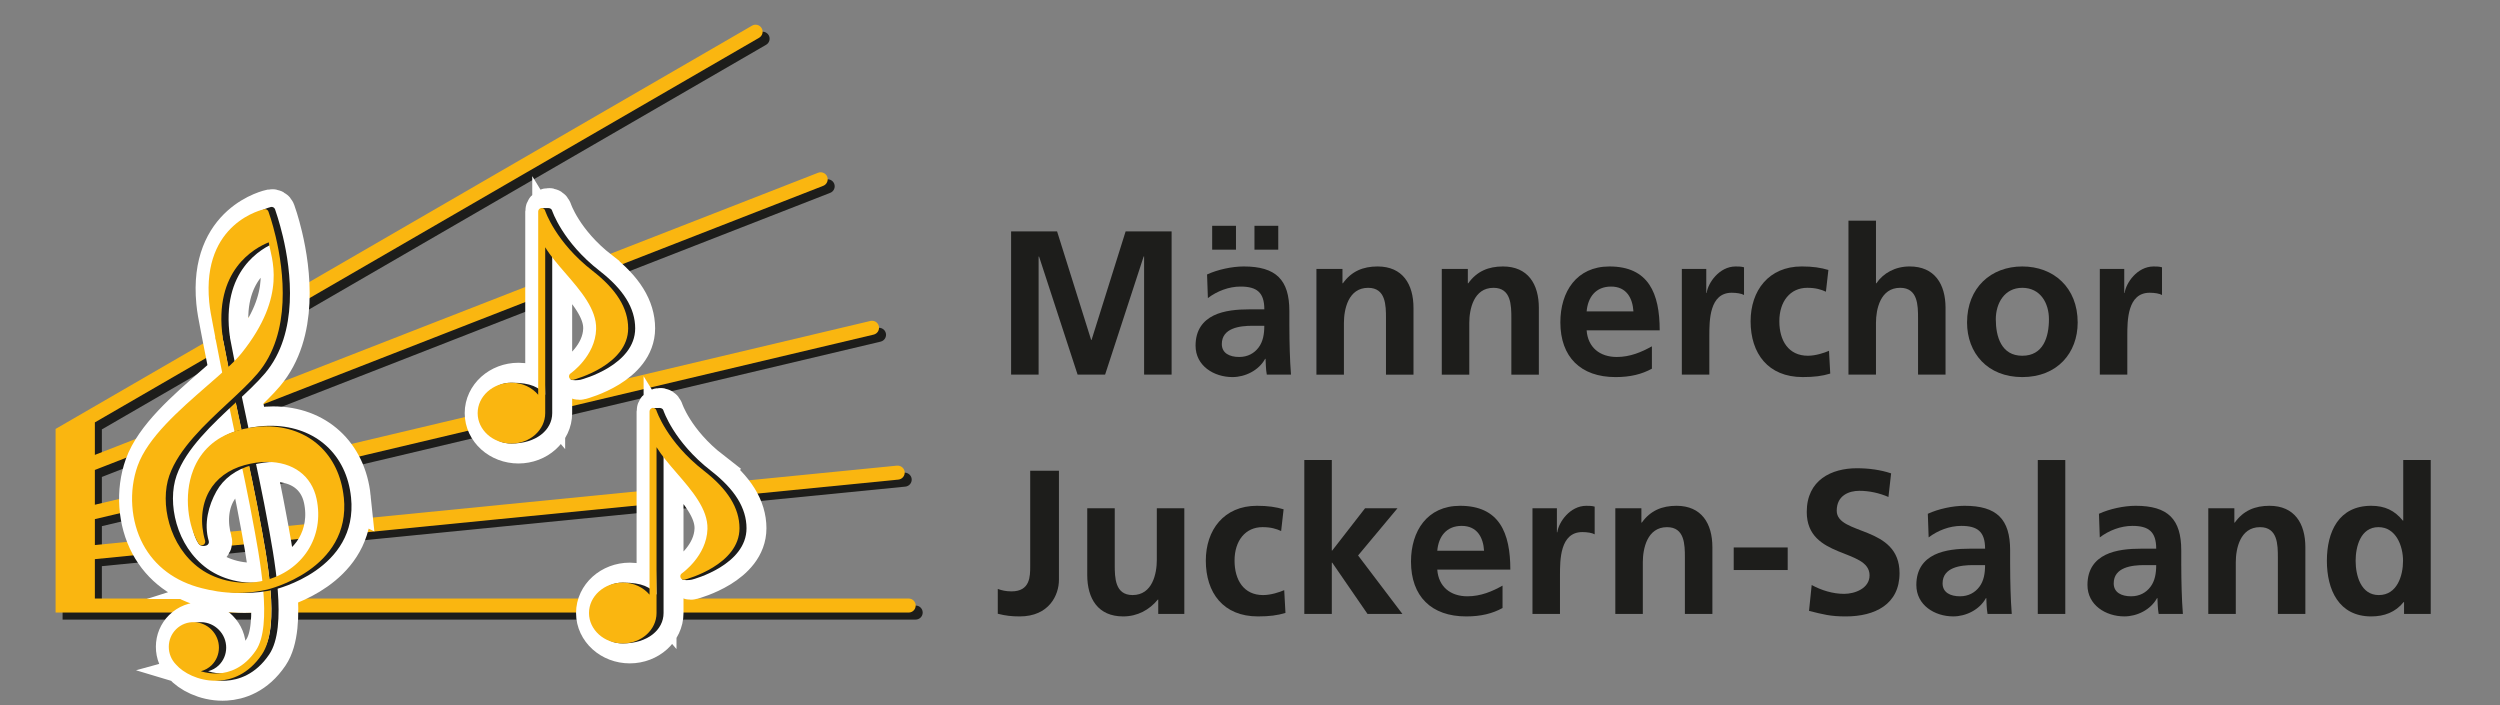 <?xml version="1.0" encoding="UTF-8"?>
<svg xmlns="http://www.w3.org/2000/svg" id="Ebene_1" data-name="Ebene 1" viewBox="0 0 219.319 61.882">
  <rect x="0" y="0" width="219.319" height="61.882" fill="#808080" stroke="none"/>
  <defs>
    <style>
      .cls-1 {
        fill: #1d1d1b;
      }

      .cls-2 {
        fill: #fab610;
      }

      .cls-3 {
        fill: #fff;
        stroke: #fff;
        stroke-miterlimit: 10;
        stroke-width: 3.5px;
      }
    </style>
  </defs>
  <g>
    <path class="cls-1" d="M80.331,53.124H8.937v-3.456l70.49-6.978c.338-.034.585-.335.552-.673-.034-.338-.338-.578-.673-.552l-70.368,6.966v-2.273l68.319-16.187c.331-.079.535-.41.457-.741-.078-.331-.412-.535-.74-.457L8.937,44.894v-3.052l63.898-24.925c.316-.123.473-.48.349-.797-.124-.317-.482-.472-.796-.35L8.937,40.521v-2.85L67.21,3.929c.294-.171.395-.547.225-.841-.171-.293-.548-.395-.841-.224L8.629,36.428l-3.138,1.817v16.109h74.84c.34,0,.615-.275.615-.615s-.275-.615-.615-.615Z"></path>
    <path class="cls-2" d="M79.715,52.508H8.322v-3.456l70.49-6.978c.338-.034.585-.335.552-.673-.034-.338-.337-.578-.673-.552l-70.368,6.966v-2.273l68.319-16.187c.331-.079.535-.41.457-.741-.078-.331-.412-.535-.74-.457L8.322,44.279v-3.052l63.898-24.925c.316-.123.473-.48.35-.797-.124-.317-.483-.472-.797-.35L8.322,39.906v-2.85L66.595,3.314c.294-.171.395-.547.224-.841-.171-.293-.548-.395-.841-.224L8.014,35.812l-3.138,1.817v16.109h74.84c.34,0,.615-.275.615-.615s-.275-.615-.615-.615Z"></path>
    <path class="cls-3" d="M30.774,43.634c-.392-3.785-3.065-6.231-6.81-6.231-.71,0-1.436.097-2.164.279-.197-.931-.402-1.9-.605-2.873.767-.719,1.478-1.406,2.029-2.057,3.003-3.558,2.273-9.052,1.57-12.009h0c-.298-1.258-.599-2.094-.632-2.185-.054-.147-.204-.232-.359-.205-.056.011-5.505,1.135-4.836,8.144.062.646.171,1.211.353,2.147l.206,1.072c.173.918.373,1.927.583,2.966-.424.379-.88.773-1.344,1.177-2.435,2.122-5.195,4.527-6.082,7.015-.79,2.217-.607,4.854.479,6.881,1.034,1.931,2.817,3.26,5.159,3.846.774.194,1.83.415,3.132.415.745,0,1.504-.08,2.26-.228.181,2.195.088,4.179-.642,5.264-1.059,1.573-2.37,1.97-3.284,2.026-.545.034-1.074-.044-1.552-.189.354-.097.683-.273.947-.534.41-.406.637-.949.64-1.53.003-.593-.228-1.154-.648-1.578-.401-.407-.934-.642-1.5-.665-.609-.024-1.181.197-1.61.62-.411.408-.638.952-.64,1.535-.003.593.228,1.154.648,1.577.608.7,1.923,1.409,3.453,1.409.099,0,.199-.003.3-.01,1.057-.064,2.569-.516,3.773-2.305.829-1.231.931-3.405.734-5.763,1.376-.4,7.023-2.394,6.441-8.011ZM20.152,29.609c-.829-5.899,2.803-7.858,4.034-8.349.191,1.33,1.723,4.599-2.387,9.729-.298.372-.694.773-1.143,1.192-.181-.899-.353-1.771-.504-2.572ZM18.167,49.889c-2.748-1.978-3.539-5.784-2.697-8.175.825-2.345,3.135-4.492,5.172-6.387.003-.003.006-.006.009-.008.18.863.361,1.717.535,2.542-1.729.564-2.982,1.728-3.622,3.381-.872,2.253-.426,4.947.464,6.445.082.137.254.192.401.129.147-.064.223-.228.178-.382-.452-1.533-.324-3.107.351-4.318.59-1.058,1.581-1.822,2.87-2.233.309,1.456.561,2.668.696,3.392l.175.925c.323,1.698.719,3.779.935,5.762-1.898.413-3.991-.01-5.466-1.071ZM24.251,50.797c-.218-1.984-.607-4.034-.927-5.717l-.175-.924c-.137-.736-.394-1.965-.707-3.443.545-.123,1.079-.189,1.593-.189,2.29,0,3.915,1.21,4.348,3.236.679,3.18-1.048,6.065-4.133,7.037Z"></path>
    <g>
      <path class="cls-1" d="M23.345,45.08l-.175-.924c-.183-.982-.579-2.845-1.037-5.001-.634-2.983-1.423-6.694-1.962-9.556-.032-.172-.198-.286-.372-.254-.173.032-.286.199-.254.371.541,2.87,1.331,6.585,1.965,9.571.458,2.152.853,4.011,1.034,4.986l.175.925c.733,3.852,1.841,9.674.373,11.854-1.059,1.573-2.37,1.97-3.284,2.026-.545.034-1.074-.044-1.552-.189.354-.097.683-.273.947-.534.41-.406.637-.949.64-1.53.003-.593-.228-1.154-.648-1.578-.401-.407-.934-.642-1.5-.665-.608-.024-1.18.197-1.61.62-.411.408-.638.952-.64,1.535-.003.593.228,1.154.648,1.577.608.7,1.598,1.211,3.117,1.399.131.016.536.007.637,0,1.057-.064,2.569-.516,3.773-2.305,1.615-2.398.477-8.374-.275-12.328Z"></path>
      <path class="cls-2" d="M22.709,45.08l-.175-.924c-.183-.982-.579-2.845-1.037-5.001-.634-2.983-1.423-6.694-1.962-9.556-.032-.172-.198-.286-.372-.254-.172.032-.286.199-.254.371.54,2.87,1.33,6.585,1.964,9.571.458,2.152.853,4.011,1.034,4.986l.175.925c.733,3.852,1.841,9.674.373,11.854-1.059,1.573-2.37,1.97-3.284,2.026-.545.034-1.074-.044-1.552-.189.354-.097.683-.273.947-.534.41-.406.637-.949.64-1.53.003-.593-.228-1.154-.648-1.578-.401-.407-.934-.642-1.5-.665-.609-.024-1.181.197-1.61.62-.411.408-.638.952-.64,1.535-.003.593.228,1.154.648,1.577.608.7,1.923,1.409,3.453,1.409.099,0,.199-.003.3-.01,1.057-.064,2.569-.516,3.773-2.305,1.615-2.398.478-8.374-.275-12.328Z"></path>
      <path class="cls-1" d="M30.796,43.634c-.392-3.785-3.108-6.188-6.852-6.28-1.05-.026-2.166.144-3.216.472-1.794.56-2.486,1.72-3.142,3.415-.872,2.253-1.129,4.988-.172,6.445.19.289.575.218.722.156.147-.064.223-.228.178-.382-.452-1.533-.008-3.134.666-4.345.628-1.126,1.706-1.926,3.12-2.313.671-.184,1.331-.278,1.959-.278,2.29,0,3.915,1.21,4.348,3.236.712,3.336-1.22,6.352-4.594,7.171-1.938.472-4.107.049-5.623-1.042-2.748-1.978-3.539-5.784-2.697-8.175.825-2.345,3.134-4.492,5.172-6.387.978-.909,1.901-1.768,2.582-2.574,3.003-3.558,2.273-9.052,1.57-12.009h0c-.298-1.258-.654-2.291-.687-2.382-.053-.147-.204-.232-.359-.205-.055.011-5.45,1.332-4.781,8.341.062.646.171,1.211.353,2.147l.205,1.072c.029.153.162.26.312.26.017,0,.035-.001.052-.004.171-.028.288-.187.264-.359-.831-5.902,2.802-7.862,4.034-8.353.191,1.33.62,6.12-2.388,9.729-.691.829-1.829,1.821-3.034,2.871-2.435,2.122-5.195,4.527-6.082,7.015-.79,2.217-.606,4.854.479,6.881,1.034,1.931,2.817,3.26,5.159,3.846.774.194,1.83.415,3.132.415.85,0,1.718-.098,2.579-.291.074-.016,7.4-1.735,6.742-8.092Z"></path>
      <path class="cls-2" d="M30.159,43.634c-.392-3.785-3.065-6.231-6.81-6.231-.868,0-1.76.138-2.65.41-1.797.547-3.094,1.733-3.749,3.427-.872,2.253-.426,4.947.464,6.445.082.137.254.192.401.129.147-.064.223-.228.178-.382-.452-1.533-.324-3.107.351-4.318.628-1.126,1.706-1.926,3.12-2.313.671-.184,1.331-.278,1.959-.278,2.29,0,3.915,1.21,4.348,3.236.712,3.336-1.22,6.352-4.594,7.171-1.938.472-4.107.049-5.623-1.042-2.748-1.978-3.539-5.784-2.697-8.175.825-2.345,3.135-4.492,5.172-6.387.978-.909,1.901-1.768,2.582-2.574,3.003-3.558,2.273-9.052,1.57-12.009h0c-.298-1.258-.599-2.094-.632-2.185-.053-.147-.204-.232-.359-.205-.055.011-5.505,1.135-4.836,8.144.062.646.171,1.211.353,2.147l.206,1.072c.029.153.162.26.312.26.017,0,.126.027.144.024.171-.028.196-.215.172-.387-.831-5.902,2.803-7.862,4.034-8.353.191,1.33,1.723,4.599-2.388,9.729-.675.842-1.829,1.821-3.034,2.871-2.435,2.122-5.195,4.527-6.082,7.015-.79,2.217-.607,4.854.479,6.881,1.034,1.931,2.817,3.26,5.159,3.846.774.194,1.83.415,3.132.415.85,0,1.718-.098,2.58-.291.074-.016,7.4-1.735,6.742-8.092Z"></path>
    </g>
    <g>
      <path class="cls-3" d="M62.37,41.298c-3.265-2.534-4.163-5.271-4.172-5.298-.046-.145-.19-.234-.34-.211-.15.023-.261.153-.261.304v16.076c-.541-.639-1.387-1.059-2.347-1.059-1.634,0-2.964,1.197-2.964,2.669,0,1.47,1.329,2.667,2.964,2.667,1.633,0,2.962-1.196,2.962-2.667v-14.551c.45.737,1.088,1.482,1.753,2.25,1.359,1.568,2.764,3.189,2.714,4.928-.067,2.371-2.225,3.879-2.247,3.894-.124.085-.168.246-.106.382.052.112.162.179.28.179.025,0,.052-.003.078-.01.196-.052,4.808-1.306,4.804-4.511-.002-1.764-1.023-3.413-3.119-5.041Z"></path>
      <path class="cls-1" d="M62.37,41.298c-3.265-2.534-4.163-5.271-4.172-5.298-.046-.145-.189-.211-.34-.211-.181,0-.335.01-.615,0l.354,16.38c-.541-.639-1.221-1.059-2.962-1.059-1.634,0-2.348,1.197-2.348,2.669,0,1.47.714,2.667,2.348,2.667,2.18,0,3.578-1.196,3.578-2.667v-14.551c.45.737,1.088,1.482,1.753,2.25,1.359,1.568,2.764,3.189,2.714,4.928-.067,2.371-2.225,3.879-2.247,3.894-.124.085-.709.4-.603.506.135.135.644.086.856.046.199-.038,4.808-1.306,4.804-4.511-.002-1.764-1.023-3.413-3.119-5.041Z"></path>
      <path class="cls-2" d="M61.755,41.298c-3.265-2.534-4.163-5.271-4.172-5.298-.046-.145-.19-.234-.34-.211-.15.023-.261.153-.261.304v16.076c-.541-.639-1.387-1.059-2.347-1.059-1.634,0-2.964,1.197-2.964,2.669,0,1.47,1.329,2.667,2.964,2.667,1.633,0,2.962-1.196,2.962-2.667v-14.551c.45.737,1.088,1.482,1.753,2.25,1.359,1.568,2.764,3.189,2.714,4.928-.067,2.371-2.225,3.879-2.247,3.894-.124.085-.168.246-.106.382.052.112.162.179.28.179.025,0,.052-.003.078-.01.196-.052,4.808-1.306,4.804-4.511-.002-1.764-1.023-3.413-3.119-5.041Z"></path>
    </g>
    <g>
      <path class="cls-3" d="M52.603,23.762c-3.265-2.534-4.163-5.271-4.173-5.298-.046-.145-.19-.234-.341-.211-.149.023-.26.153-.26.304v16.076c-.542-.639-1.388-1.059-2.348-1.059-1.634,0-2.964,1.197-2.964,2.669,0,1.47,1.329,2.667,2.964,2.667s2.963-1.196,2.963-2.667v-14.551c.449.737,1.087,1.482,1.753,2.25,1.359,1.568,2.765,3.189,2.715,4.928-.067,2.371-2.226,3.879-2.247,3.894-.123.085-.168.246-.106.382.052.112.162.179.28.179.026,0,.052-.003.078-.01.197-.052,4.808-1.306,4.805-4.511-.002-1.764-1.023-3.413-3.119-5.041Z"></path>
      <path class="cls-1" d="M52.603,23.762c-3.265-2.534-4.163-5.271-4.173-5.298-.046-.145-.188-.211-.341-.211-.18,0-.334.01-.615,0l.356,16.38c-.542-.639-1.222-1.059-2.963-1.059-1.634,0-2.348,1.197-2.348,2.669,0,1.47.714,2.667,2.348,2.667,2.18,0,3.578-1.196,3.578-2.667v-14.551c.449.737,1.087,1.482,1.753,2.25,1.359,1.568,2.765,3.189,2.715,4.928-.067,2.371-2.226,3.879-2.247,3.894-.123.085-.708.4-.603.506.135.135.644.086.855.046.2-.038,4.808-1.306,4.805-4.511-.002-1.764-1.023-3.413-3.119-5.041Z"></path>
      <path class="cls-2" d="M51.988,23.762c-3.265-2.534-4.163-5.271-4.172-5.298-.046-.145-.191-.234-.341-.211-.149.023-.26.153-.26.304v16.076c-.542-.639-1.388-1.059-2.348-1.059-1.634,0-2.964,1.197-2.964,2.669,0,1.47,1.329,2.667,2.964,2.667s2.963-1.196,2.963-2.667v-14.551c.448.737,1.086,1.482,1.752,2.25,1.359,1.568,2.765,3.189,2.715,4.928-.067,2.371-2.226,3.879-2.247,3.894-.123.085-.168.246-.106.382.052.112.162.179.28.179.026,0,.052-.003.078-.01.197-.052,4.808-1.306,4.805-4.511-.002-1.764-1.023-3.413-3.119-5.041Z"></path>
    </g>
  </g>
  <g>
    <path class="cls-1" d="M87.532,51.665c.342.125.702.215,1.206.215,1.639,0,1.639-1.314,1.639-2.215v-8.371h2.521v9.578c0,1.332-.864,3.205-3.439,3.205-.684,0-1.225-.055-1.927-.234v-2.178Z"></path>
    <path class="cls-1" d="M103.897,53.86h-2.287v-1.26h-.036c-.738.9-1.782,1.477-3.042,1.477-2.197,0-3.151-1.549-3.151-3.637v-5.852h2.413v4.951c0,1.135.018,2.664,1.566,2.664,1.747,0,2.125-1.891,2.125-3.078v-4.537h2.413v9.271Z"></path>
    <path class="cls-1" d="M112.392,46.587c-.432-.199-.9-.342-1.639-.342-1.495,0-2.449,1.188-2.449,2.934,0,1.711.81,3.025,2.503,3.025.684,0,1.44-.252,1.855-.432l.108,1.998c-.702.217-1.422.307-2.413.307-3.043,0-4.574-2.07-4.574-4.898,0-2.682,1.585-4.807,4.483-4.807.973,0,1.675.107,2.341.307l-.216,1.908Z"></path>
    <path class="cls-1" d="M114.424,40.356h2.413v7.941h.036l2.881-3.709h2.845l-3.457,4.141,3.889,5.131h-3.061l-3.097-4.5h-.036v4.5h-2.413v-13.504Z"></path>
    <path class="cls-1" d="M131.814,53.339c-.882.486-1.891.738-3.187.738-3.061,0-4.844-1.766-4.844-4.809,0-2.682,1.423-4.896,4.304-4.896,3.439,0,4.411,2.359,4.411,5.6h-6.41c.108,1.494,1.152,2.34,2.647,2.34,1.17,0,2.179-.432,3.079-.936v1.963ZM130.194,48.315c-.072-1.17-.612-2.18-1.962-2.18s-2.035.938-2.143,2.18h4.105Z"></path>
    <path class="cls-1" d="M134.44,44.589h2.143v2.106h.036c.108-.863,1.098-2.322,2.539-2.322.234,0,.486,0,.738.072v2.43c-.216-.125-.648-.197-1.08-.197-1.963,0-1.963,2.449-1.963,3.781v3.402h-2.413v-9.271Z"></path>
    <path class="cls-1" d="M141.708,44.589h2.287v1.26h.036c.756-1.062,1.782-1.477,3.043-1.477,2.196,0,3.15,1.549,3.15,3.637v5.852h-2.412v-4.951c0-1.135-.019-2.664-1.567-2.664-1.746,0-2.124,1.891-2.124,3.078v4.537h-2.413v-9.271Z"></path>
    <path class="cls-1" d="M152.094,50.007v-1.98h4.736v1.98h-4.736Z"></path>
    <path class="cls-1" d="M165.669,43.599c-.792-.344-1.674-.541-2.557-.541-.864,0-1.98.379-1.98,1.746,0,2.18,5.51,1.262,5.51,5.475,0,2.754-2.179,3.799-4.717,3.799-1.369,0-1.982-.18-3.224-.486l.234-2.27c.864.469,1.855.775,2.845.775.954,0,2.232-.486,2.232-1.621,0-2.394-5.51-1.404-5.51-5.562,0-2.811,2.179-3.836,4.394-3.836,1.08,0,2.089.144,3.007.449l-.234,2.072Z"></path>
    <path class="cls-1" d="M169.123,45.073c.936-.432,2.197-.701,3.224-.701,2.826,0,3.997,1.17,3.997,3.906v1.189c0,.936.018,1.639.036,2.322.018.703.054,1.35.107,2.07h-2.124c-.091-.486-.091-1.098-.108-1.387h-.036c-.558,1.027-1.765,1.603-2.862,1.603-1.639,0-3.241-.99-3.241-2.756,0-1.385.666-2.195,1.584-2.646.919-.449,2.106-.539,3.115-.539h1.332c0-1.494-.666-2-2.088-2-1.026,0-2.053.397-2.863,1.01l-.072-2.072ZM171.95,52.311c.738,0,1.314-.324,1.692-.828.396-.521.504-1.188.504-1.908h-1.044c-1.08,0-2.683.18-2.683,1.604,0,.791.666,1.133,1.53,1.133Z"></path>
    <path class="cls-1" d="M178.77,40.356h2.413v13.504h-2.413v-13.504Z"></path>
    <path class="cls-1" d="M184.135,45.073c.937-.432,2.197-.701,3.224-.701,2.826,0,3.997,1.17,3.997,3.906v1.189c0,.936.018,1.639.036,2.322.018.703.054,1.35.107,2.07h-2.124c-.091-.486-.091-1.098-.108-1.387h-.036c-.558,1.027-1.765,1.603-2.862,1.603-1.639,0-3.241-.99-3.241-2.756,0-1.385.666-2.195,1.584-2.646.919-.449,2.107-.539,3.115-.539h1.332c0-1.494-.666-2-2.088-2-1.026,0-2.053.397-2.863,1.01l-.072-2.072ZM186.962,52.311c.738,0,1.314-.324,1.692-.828.397-.521.504-1.188.504-1.908h-1.044c-1.08,0-2.683.18-2.683,1.604,0,.791.666,1.133,1.53,1.133Z"></path>
    <path class="cls-1" d="M193.728,44.589h2.287v1.26h.036c.756-1.062,1.782-1.477,3.043-1.477,2.196,0,3.15,1.549,3.15,3.637v5.852h-2.412v-4.951c0-1.135-.019-2.664-1.567-2.664-1.746,0-2.124,1.891-2.124,3.078v4.537h-2.413v-9.271Z"></path>
    <path class="cls-1" d="M210.902,52.817h-.036c-.72.898-1.71,1.26-2.845,1.26-2.845,0-3.889-2.342-3.889-4.879,0-2.557,1.044-4.826,3.889-4.826,1.207,0,2.053.414,2.773,1.297h.036v-5.312h2.412v13.504h-2.341v-1.043ZM208.688,52.204c1.603,0,2.125-1.691,2.125-3.006,0-1.297-.612-2.953-2.16-2.953-1.567,0-1.999,1.709-1.999,2.953,0,1.277.45,3.006,2.034,3.006Z"></path>
  </g>
  <g>
    <path class="cls-1" d="M88.702,20.298h4.033l2.989,9.524h.036l2.989-9.524h4.033v12.567h-2.413v-10.371h-.036l-3.385,10.371h-2.413l-3.385-10.371-.036.036v10.335h-2.413v-12.567Z"></path>
    <path class="cls-1" d="M105.892,24.078c.936-.432,2.196-.702,3.223-.702,2.827,0,3.997,1.171,3.997,3.907v1.188c0,.937.018,1.639.036,2.323.018.702.054,1.35.108,2.07h-2.124c-.09-.486-.09-1.099-.108-1.387h-.036c-.558,1.026-1.765,1.603-2.863,1.603-1.639,0-3.241-.99-3.241-2.755,0-1.386.666-2.196,1.585-2.647.918-.45,2.107-.54,3.115-.54h1.333c0-1.494-.666-1.999-2.089-1.999-1.026,0-2.053.397-2.863,1.009l-.072-2.071ZM106.341,21.9v-2.089h2.089v2.089h-2.089ZM108.718,31.316c.738,0,1.315-.324,1.692-.828.396-.521.504-1.188.504-1.908h-1.044c-1.081,0-2.683.18-2.683,1.603,0,.792.666,1.134,1.531,1.134ZM112.139,19.811v2.089h-2.088v-2.089h2.088Z"></path>
    <path class="cls-1" d="M115.485,23.593h2.287v1.26h.036c.756-1.062,1.783-1.477,3.043-1.477,2.197,0,3.151,1.549,3.151,3.638v5.852h-2.413v-4.951c0-1.135-.018-2.665-1.566-2.665-1.746,0-2.124,1.891-2.124,3.079v4.537h-2.413v-9.273Z"></path>
    <path class="cls-1" d="M126.483,23.593h2.287v1.26h.036c.756-1.062,1.783-1.477,3.043-1.477,2.197,0,3.151,1.549,3.151,3.638v5.852h-2.413v-4.951c0-1.135-.018-2.665-1.566-2.665-1.747,0-2.124,1.891-2.124,3.079v4.537h-2.413v-9.273Z"></path>
    <path class="cls-1" d="M144.917,32.343c-.882.486-1.891.738-3.187.738-3.061,0-4.844-1.765-4.844-4.808,0-2.683,1.423-4.897,4.304-4.897,3.438,0,4.411,2.359,4.411,5.601h-6.41c.108,1.494,1.152,2.34,2.647,2.34,1.17,0,2.179-.432,3.079-.936v1.962ZM143.297,27.319c-.072-1.17-.612-2.179-1.962-2.179s-2.035.936-2.143,2.179h4.106Z"></path>
    <path class="cls-1" d="M147.543,23.593h2.144v2.107h.035c.108-.864,1.099-2.323,2.539-2.323.234,0,.486,0,.738.072v2.431c-.216-.126-.648-.198-1.08-.198-1.963,0-1.963,2.449-1.963,3.781v3.403h-2.413v-9.273Z"></path>
    <path class="cls-1" d="M160.185,25.591c-.432-.198-.9-.342-1.639-.342-1.494,0-2.449,1.188-2.449,2.934,0,1.711.81,3.025,2.504,3.025.684,0,1.439-.252,1.853-.433l.109,1.999c-.703.216-1.424.306-2.414.306-3.043,0-4.573-2.07-4.573-4.897,0-2.683,1.585-4.808,4.483-4.808.973,0,1.674.108,2.342.307l-.217,1.908Z"></path>
    <path class="cls-1" d="M162.161,19.361h2.414v5.491h.035c.613-.9,1.656-1.477,2.918-1.477,2.195,0,3.15,1.549,3.15,3.638v5.852h-2.412v-4.951c0-1.135-.02-2.665-1.568-2.665-1.746,0-2.123,1.891-2.123,3.079v4.537h-2.414v-13.504Z"></path>
    <path class="cls-1" d="M177.409,23.376c2.754,0,4.861,1.855,4.861,4.916,0,2.665-1.783,4.789-4.861,4.789-3.061,0-4.844-2.124-4.844-4.789,0-3.062,2.107-4.916,4.844-4.916ZM177.409,31.209c1.855,0,2.34-1.656,2.34-3.205,0-1.423-.756-2.755-2.34-2.755-1.567,0-2.322,1.368-2.322,2.755,0,1.53.486,3.205,2.322,3.205Z"></path>
    <path class="cls-1" d="M184.212,23.593h2.143v2.107h.035c.109-.864,1.1-2.323,2.539-2.323.234,0,.486,0,.738.072v2.431c-.215-.126-.648-.198-1.08-.198-1.963,0-1.963,2.449-1.963,3.781v3.403h-2.412v-9.273Z"></path>
  </g>
</svg>
